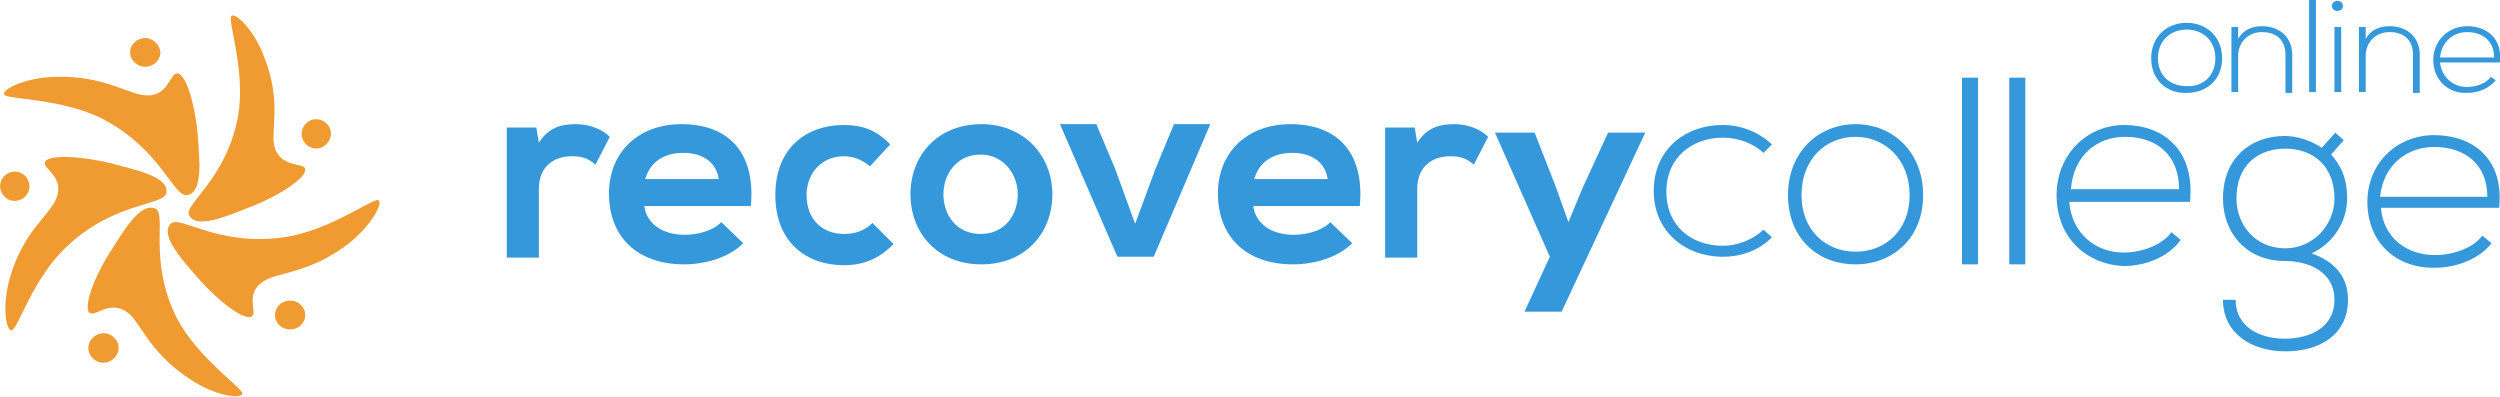 <?xml version="1.0" encoding="utf-8"?>
<!-- Generator: Adobe Illustrator 25.2.3, SVG Export Plug-In . SVG Version: 6.00 Build 0)  -->
<svg version="1.1" id="Layer_1" xmlns="http://www.w3.org/2000/svg" xmlns:xlink="http://www.w3.org/1999/xlink" x="0px" y="0px"
	 viewBox="0 0 296 47" style="enable-background:new 0 0 296 47;" xml:space="preserve">
<style type="text/css">
	.st0{fill-rule:evenodd;clip-rule:evenodd;fill:#EF9B32;}
	.st1{fill-rule:evenodd;clip-rule:evenodd;fill:#3498DB;}
</style>
<path id="Fill-1" class="st0" d="M0.1,21.5c-0.3,0.9,0.2,1.9,1.1,2.2c0.9,0.3,1.9-0.2,2.2-1.1s-0.2-1.9-1.1-2.2S0.4,20.6,0.1,21.5z
	 M19.7,22.8c0.3-1.9-3.7-2.7-6.7-3.5c-3.3-0.8-7.6-1.1-7.7,0C5.2,20,7.6,21,6.7,23.4c-0.7,2-3.9,3.9-5.5,9.4c-1,3.4-0.5,6.4,0.2,6.3
	c0.7-0.1,2.5-6.2,6.5-9.9C13.6,23.8,19.5,24.4,19.7,22.8z M11.2,42.6c0.8,0.6,1.9,0.4,2.5-0.4c0.6-0.8,0.4-1.8-0.4-2.4
	c-0.8-0.6-1.9-0.4-2.5,0.4S10.4,42,11.2,42.6z M18.4,24.7c-1.8-0.8-3.8,2.7-5.4,5.2c-1.8,2.8-3.3,6.7-2.3,7.2
	c0.7,0.3,2.4-1.6,4.4-0.1c1.6,1.2,2.5,4.7,7.4,7.9c3,2,6.1,2.4,6.2,1.7c0.1-0.6-5.3-4.2-7.8-9C17.5,30.7,19.8,25.4,18.4,24.7z
	 M35.4,38.7c0.8-0.6,1-1.6,0.4-2.4c-0.6-0.8-1.7-0.9-2.5-0.4c-0.8,0.6-1,1.6-0.4,2.4C33.5,39.1,34.6,39.2,35.4,38.7z M20.2,26.5
	c-1.3,1.4,1.4,4.3,3.4,6.6c2.2,2.5,5.5,5.1,6.3,4.3c0.5-0.5-0.9-2.7,1.3-4.1c1.7-1.1,5.4-0.9,10-4.4c2.8-2.2,4.2-4.9,3.6-5.2
	c-0.6-0.3-5.7,3.6-11.2,4.4C25.7,29.2,21.3,25.4,20.2,26.5z M39.1,15.3c-0.3-0.9-1.3-1.4-2.2-1.1c-0.9,0.3-1.4,1.3-1.1,2.2
	c0.3,0.9,1.3,1.4,2.2,1.1C38.9,17.1,39.4,16.2,39.1,15.3z M22.4,25.5c0.9,1.7,4.7,0,7.5-1.1c3.1-1.2,6.7-3.5,6.2-4.5
	c-0.3-0.6-2.9-0.1-3.6-2.5c-0.5-1.9,0.9-5.3-1.2-10.6c-1.2-3.3-3.5-5.4-3.9-4.9c-0.5,0.5,1.7,6.4,0.8,11.8
	C26.8,21.3,21.7,24.2,22.4,25.5z M17.2,4.5c-1,0-1.8,0.8-1.8,1.7c0,0.9,0.8,1.7,1.8,1.7S19,7.1,19,6.2C18.9,5.3,18.1,4.5,17.2,4.5z
	 M12.2,14.1c-4.9-2.5-11.4-2.3-11.7-2.9s2.4-2,6-2.1c5.8-0.2,8.7,2.1,10.8,2.2c2.6,0.1,2.8-2.5,3.6-2.6c1.1-0.2,2.2,3.8,2.5,7.1
	c0.2,3,0.7,6.9-1.2,7.3C20.5,23.4,19.2,17.8,12.2,14.1L12.2,14.1z"/>
<path id="Fill-4" class="st1" d="M63.5,15.1l0.3,1.8c1.2-1.9,2.8-2.2,4.4-2.2s3.1,0.6,4,1.5l-1.7,3.3c-0.8-0.7-1.5-1-2.8-1
	c-2,0-3.9,1.1-3.9,3.9v8.1H60V15.1H63.5"/>
<path id="Fill-5" class="st1" d="M85.1,21.2c-0.3-2-1.9-3.1-4.2-3.1c-2.2,0-3.9,1-4.5,3.1H85.1z M76.3,24.5c0.3,1.9,2,3.3,4.8,3.3
	c1.5,0,3.4-0.5,4.3-1.5l2.6,2.5c-1.7,1.7-4.5,2.5-7,2.5c-5.6,0-8.9-3.3-8.9-8.4c0-4.8,3.4-8.2,8.6-8.2c5.4,0,8.8,3.2,8.2,9.7H76.3
	V24.5z"/>
<path id="Fill-6" class="st1" d="M105.8,28.9c-1.8,1.8-3.6,2.5-5.9,2.5c-4.4,0-8.1-2.7-8.1-8.3s3.7-8.3,8.1-8.3
	c2.2,0,3.9,0.6,5.5,2.3l-2.4,2.6c-0.9-0.8-2-1.2-3.1-1.2c-2.5,0-4.4,1.9-4.4,4.6c0,3,2,4.6,4.4,4.6c1.2,0,2.4-0.3,3.4-1.3
	L105.8,28.9"/>
<path id="Fill-7" class="st1" d="M111.7,23c0,2.4,1.5,4.7,4.4,4.7s4.4-2.3,4.4-4.7s-1.7-4.7-4.4-4.7C113.2,18.3,111.7,20.7,111.7,23
	z M124.6,23c0,4.6-3.2,8.3-8.4,8.3s-8.4-3.7-8.4-8.3s3.2-8.3,8.4-8.3C121.3,14.7,124.6,18.5,124.6,23L124.6,23z"/>
<polyline id="Fill-8" class="st1" points="143.3,14.7 136.6,30.4 132.3,30.4 125.5,14.7 129.8,14.7 132,19.9 134.4,26.5 136.8,20 
	139,14.7 143.3,14.7 "/>
<path id="Fill-9" class="st1" d="M157.2,21.2c-0.3-2-1.9-3.1-4.2-3.1c-2.2,0-3.9,1-4.5,3.1H157.2z M148.4,24.5
	c0.3,1.9,2,3.3,4.8,3.3c1.5,0,3.4-0.5,4.3-1.5l2.6,2.5c-1.7,1.7-4.5,2.5-7,2.5c-5.6,0-8.9-3.3-8.9-8.4c0-4.8,3.4-8.2,8.6-8.2
	c5.4,0,8.8,3.2,8.2,9.7h-12.6V24.5z"/>
<path id="Fill-10" class="st1" d="M167.5,15.1l0.3,1.8c1.2-1.9,2.8-2.2,4.4-2.2c1.6,0,3.1,0.6,4,1.5l-1.7,3.3c-0.8-0.7-1.5-1-2.8-1
	c-2,0-3.9,1.1-3.9,3.9v8.1H164V15.1H167.5"/>
<polyline id="Fill-11" class="st1" points="194.8,15.7 184.9,36.9 180.5,36.9 183.5,30.4 177,15.7 181.7,15.7 184.2,22.1 
	185.7,26.3 187.4,22.2 190.4,15.7 194.8,15.7 "/>
<path id="Fill-12" class="st1" d="M209.8,28.1c-1.6,1.6-3.7,2.3-5.8,2.3c-4.5,0-8.2-3-8.2-7.8s3.6-7.8,8.2-7.8
	c2.1,0,4.2,0.8,5.8,2.3l-1,1c-1.3-1.2-3.1-1.8-4.8-1.8c-3.6,0-6.7,2.3-6.7,6.4s3,6.4,6.7,6.4c1.7,0,3.5-0.7,4.8-1.9L209.8,28.1"/>
<path id="Fill-13" class="st1" d="M226.1,23.1c0-4.2-2.9-6.9-6.4-6.9c-3.6,0-6.4,2.7-6.4,6.9s2.9,6.7,6.4,6.7
	C223.2,29.8,226.1,27.3,226.1,23.1z M211.7,23.1c0-5.1,3.6-8.4,8-8.4s8,3.3,8,8.4s-3.6,8.2-8,8.2C215.2,31.3,211.7,28.2,211.7,23.1
	L211.7,23.1z"/>
<polygon id="Fill-14" class="st1" points="232.3,31.3 234.2,31.3 234.2,9.2 232.3,9.2 "/>
<polygon id="Fill-15" class="st1" points="237.9,31.3 239.8,31.3 239.8,9.2 237.9,9.2 "/>
<path id="Fill-16" class="st1" d="M258,22.4c0-4-2.6-6.2-6.4-6.2c-3.3,0-6.1,2.2-6.4,6.2C245.2,22.4,258,22.4,258,22.4z M243.5,23.1
	c0-4.8,3.6-8.3,8-8.3c4.5,0,8.4,2.8,7.8,9.1H245c0.3,3.8,3.2,6,6.4,6c2.1,0,4.5-0.8,5.7-2.4l1.1,0.9c-1.5,2.1-4.3,3.1-6.8,3.1
	C247.1,31.3,243.5,28.2,243.5,23.1L243.5,23.1z"/>
<path id="Fill-17" class="st1" d="M264.8,23.5c0,3.1,2.2,5.9,5.8,5.9c3.2,0,5.8-2.7,5.8-5.9c0-3.9-2.6-5.9-5.8-5.9
	C267.4,17.6,264.8,19.5,264.8,23.5z M276.5,15.7l1,0.9l-1.5,1.7c1.1,1.2,1.9,2.7,1.9,5.2c0,2.7-1.6,5.3-4.2,6.5
	c2.8,1,4.3,2.8,4.3,5.5c0,4.1-3.3,6.1-7.4,6.1s-7.4-2.2-7.4-6.1h1.5c0,3.1,2.7,4.6,5.8,4.6c3.1,0,5.9-1.4,5.9-4.6
	c0-3.3-3-4.6-5.9-4.6c-4.5,0-7.3-3.3-7.3-7.4c0-4.8,3.3-7.4,7.3-7.4c1.6,0,3.2,0.6,4.4,1.4L276.5,15.7L276.5,15.7z"/>
<path id="Fill-19" class="st1" d="M294.5,23.3c0-3.8-2.6-5.9-6.3-5.9c-3.2,0-6,2.1-6.4,5.9H294.5z M280.3,23.9
	c0-4.6,3.5-7.9,7.9-7.9s8.3,2.6,7.7,8.6h-14c0.3,3.6,3.1,5.6,6.4,5.6c2.1,0,4.5-0.8,5.6-2.3l1.1,0.9c-1.5,1.9-4.2,2.9-6.7,2.9
	C283.8,31.8,280.3,28.8,280.3,23.9L280.3,23.9z"/>
<path id="Fill-21" class="st1" d="M262.3,6.9c0-2.1-1.5-3.4-3.4-3.4s-3.4,1.3-3.4,3.4s1.5,3.3,3.4,3.3C260.8,10.3,262.3,9,262.3,6.9
	z M254.7,6.9c0-2.6,1.9-4.2,4.2-4.2s4.2,1.6,4.2,4.2s-1.9,4.1-4.2,4.1C256.6,11.1,254.7,9.5,254.7,6.9L254.7,6.9z"/>
<path id="Fill-22" class="st1" d="M265,3.2v1.4c0.6-1.1,1.7-1.5,2.8-1.5c2.1,0,3.6,1.3,3.6,3.4V11h-0.8V6.5c0-1.8-1.1-2.7-2.8-2.7
	c-1.6,0-2.8,1.2-2.8,2.8v4.3h-0.8V3.2H265"/>
<polygon id="Fill-24" class="st1" points="273.4,10.9 274.2,10.9 274.2,0 273.4,0 "/>
<path id="Fill-25" class="st1" d="M276.4,10.9h0.8V3.2h-0.8V10.9z M277.4,0.7c0,0.8-1.3,0.8-1.3,0S277.4-0.1,277.4,0.7L277.4,0.7z"
	/>
<path id="Fill-26" class="st1" d="M280.1,3.2v1.4c0.6-1.1,1.7-1.5,2.8-1.5c2.1,0,3.6,1.3,3.6,3.4V11h-0.8V6.5c0-1.8-1.1-2.7-2.8-2.7
	c-1.6,0-2.8,1.2-2.8,2.8v4.3h-0.8V3.2H280.1"/>
<path id="Fill-27" class="st1" d="M295.3,6.8c0-1.9-1.3-3-3.2-3c-1.6,0-3,1.1-3.2,3H295.3z M288.1,7.1c0-2.3,1.8-4,4-4
	c2.2,0,4.2,1.3,3.9,4.3h-7.1c0.2,1.8,1.6,2.9,3.2,2.9c1,0,2.3-0.4,2.8-1.2l0.6,0.4c-0.8,1-2.1,1.5-3.4,1.5
	C289.9,11.1,288.1,9.5,288.1,7.1L288.1,7.1z"/>
</svg>
